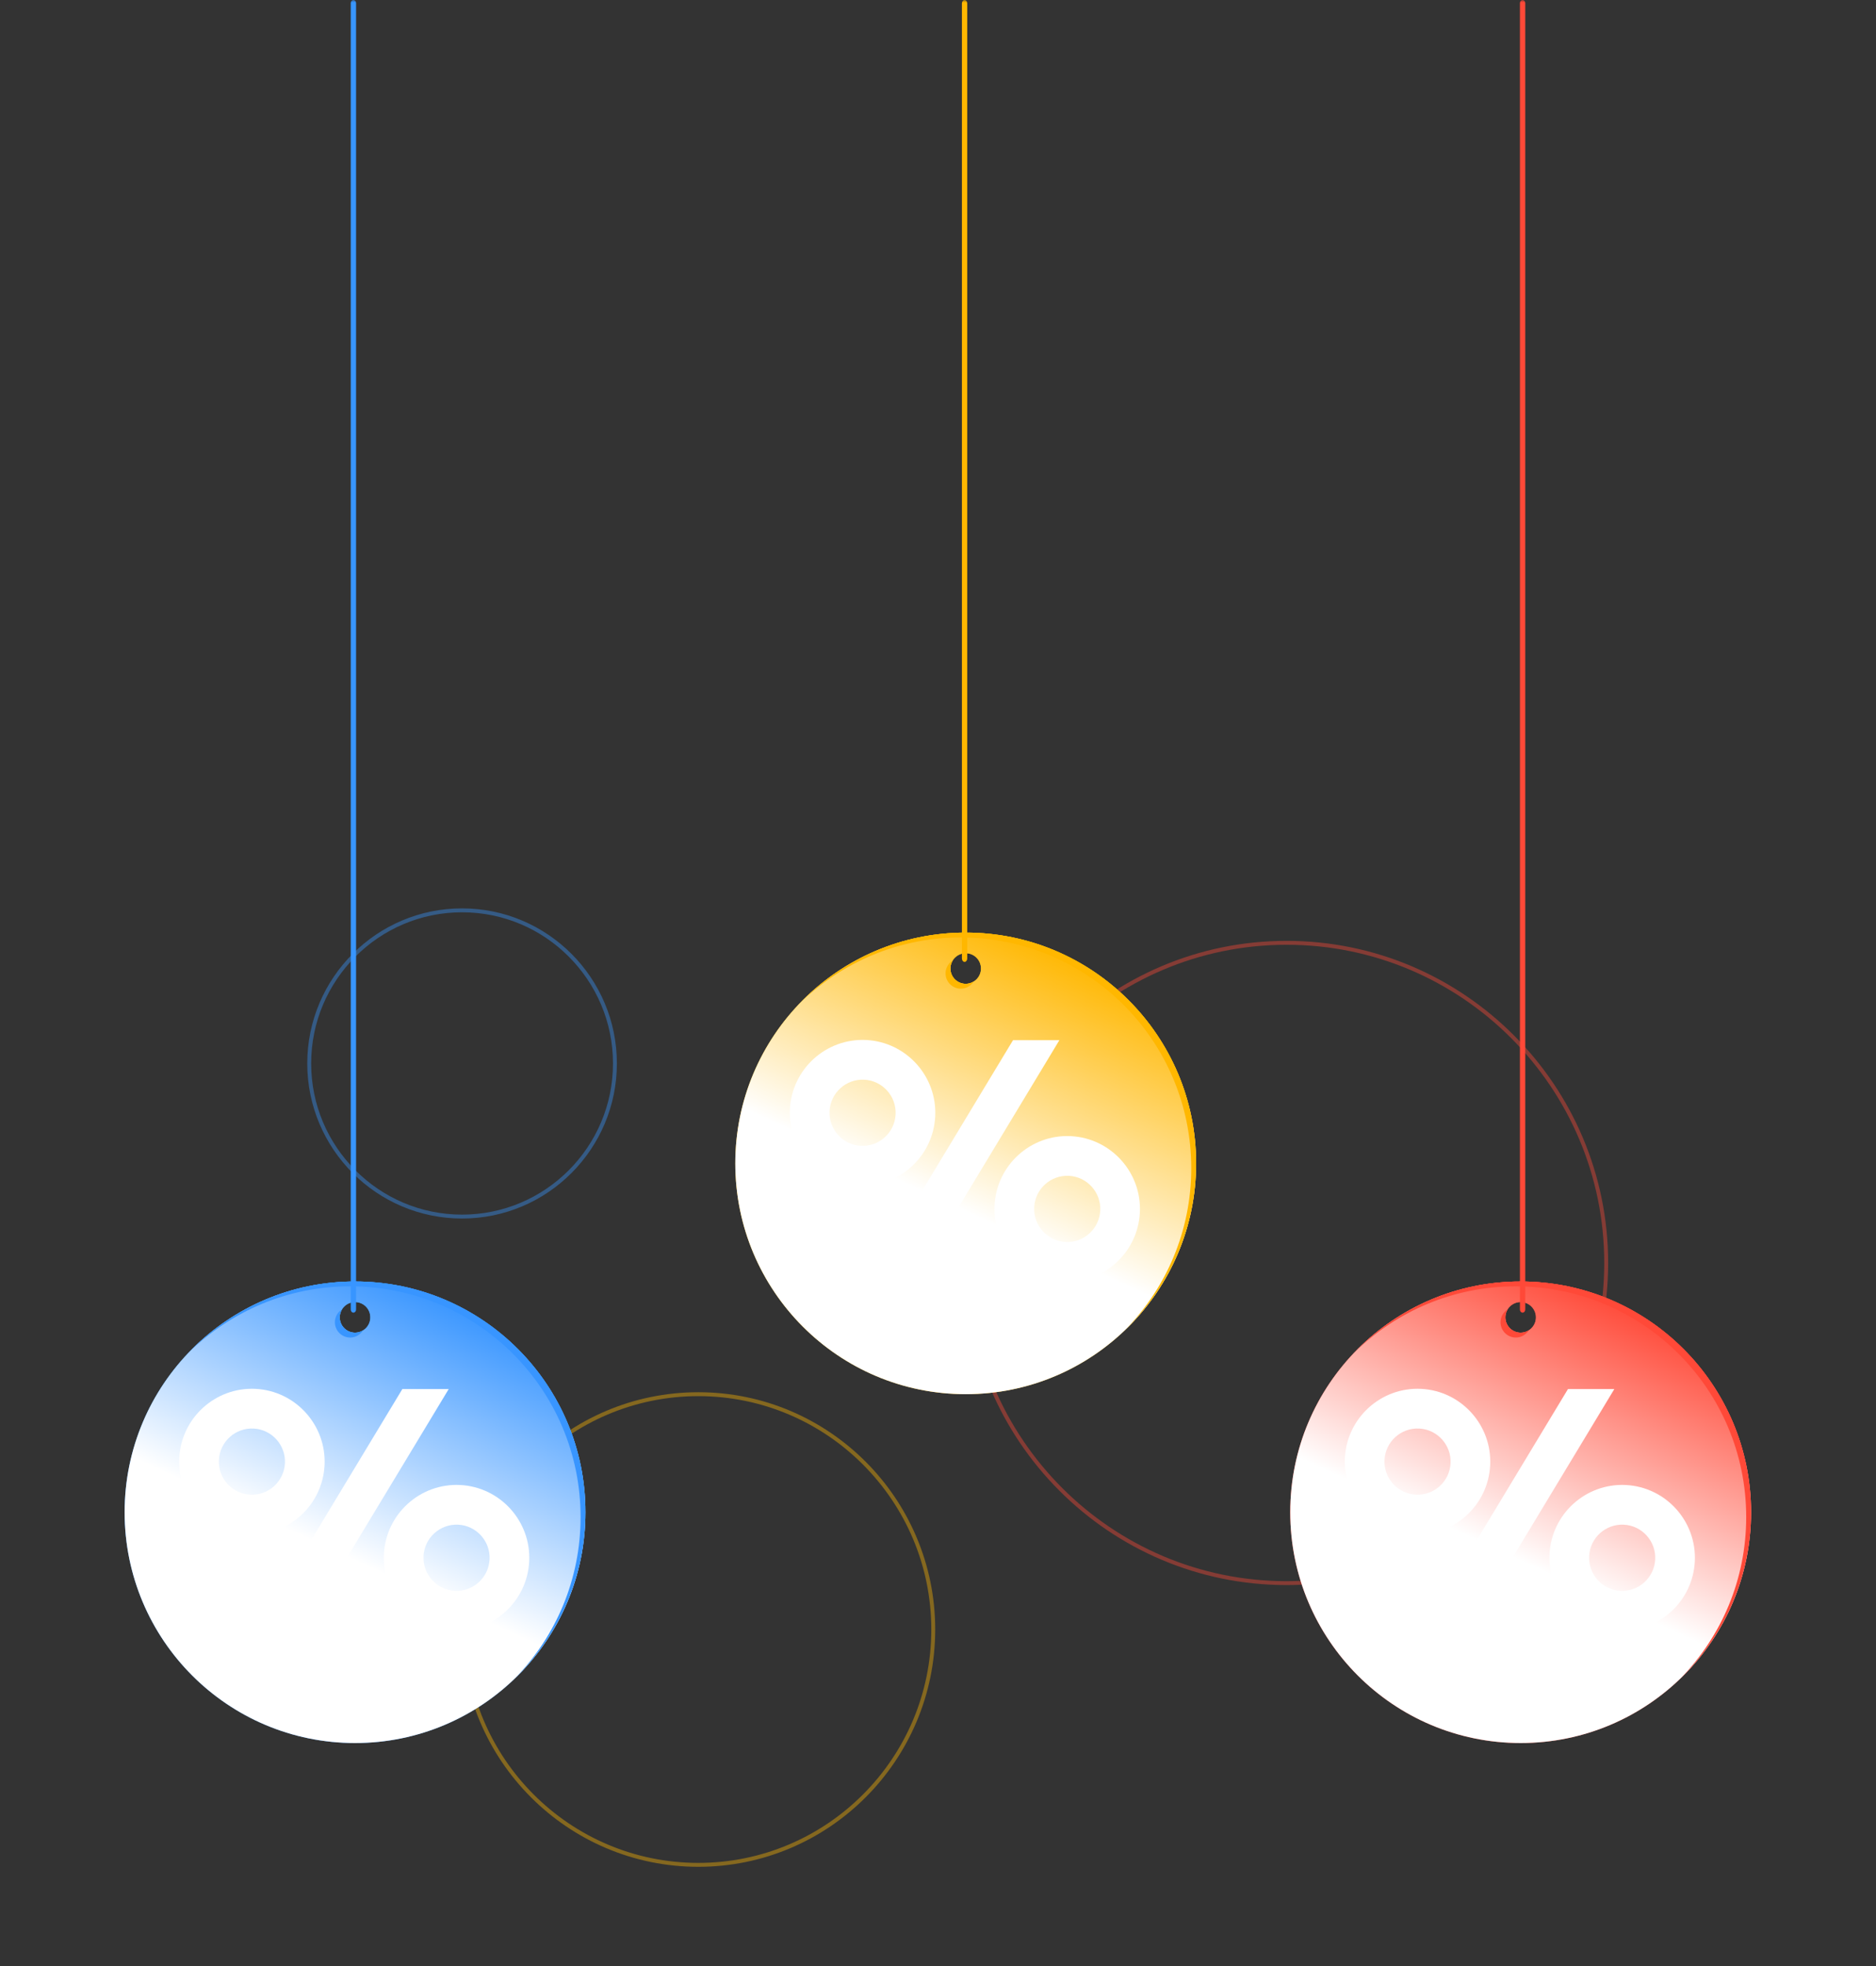 <svg width="353" height="370" viewBox="0 0 353 370" fill="none" xmlns="http://www.w3.org/2000/svg">
<rect x="0" y="0" width="353" height="370" fill="#333333" stroke="none"/>
<g clip-path="url(#clip0_5603_71)">
<g opacity="0.4">
<path d="M86.947 229.291C70.884 229.291 57.816 216.201 57.816 200.111C57.816 184.021 70.884 170.931 86.947 170.931C103.009 170.931 116.077 184.021 116.077 200.111C116.077 216.201 103.009 229.291 86.947 229.291ZM86.947 171.667C71.29 171.667 58.551 184.427 58.551 200.111C58.551 215.795 71.289 228.555 86.947 228.555C102.604 228.555 115.342 215.795 115.342 200.111C115.342 184.427 102.604 171.667 86.947 171.667Z" fill="#3895FF"/>
</g>
<g opacity="0.4">
<path d="M131.398 351.279C106.819 351.279 86.823 331.249 86.823 306.628C86.823 282.007 106.819 261.977 131.398 261.977C155.977 261.977 175.974 282.007 175.974 306.628C175.974 331.249 155.977 351.279 131.398 351.279ZM131.398 262.713C107.226 262.713 87.558 282.414 87.558 306.628C87.558 330.842 107.226 350.543 131.398 350.543C155.571 350.543 175.239 330.843 175.239 306.628C175.239 282.412 155.571 262.713 131.398 262.713Z" fill="#FFB700"/>
</g>
<g opacity="0.4">
<path d="M242.092 298.265C208.727 298.265 181.583 271.076 181.583 237.654C181.583 204.232 208.727 177.042 242.092 177.042C275.457 177.042 302.6 204.232 302.6 237.654C302.6 271.076 275.457 298.265 242.092 298.265ZM242.092 177.779C209.133 177.779 182.319 204.639 182.319 237.654C182.319 270.669 209.133 297.529 242.092 297.529C275.051 297.529 301.865 270.669 301.865 237.654C301.865 204.639 275.051 177.779 242.092 177.779Z" fill="#FF4938"/>
</g>
<mask id="mask0_5603_71" style="mask-type:luminance" maskUnits="userSpaceOnUse" x="0" y="0" width="353" height="406">
<path d="M353 0H0V406H353V0Z" fill="white"/>
</mask>
<g mask="url(#mask0_5603_71)">
<path d="M66.806 241.132C42.861 241.132 23.451 260.576 23.451 284.561C23.451 308.545 42.862 327.989 66.806 327.989C90.749 327.989 110.161 308.545 110.161 284.561C110.161 260.576 90.749 241.132 66.806 241.132ZM66.806 250.771C65.218 250.771 63.93 249.481 63.93 247.89C63.93 246.299 65.218 245.01 66.806 245.01C68.394 245.01 69.681 246.299 69.681 247.89C69.681 249.481 68.394 250.771 66.806 250.771Z" fill="#3895FF"/>
<path style="mix-blend-mode:multiply" d="M66.806 241.132C42.861 241.132 23.451 260.576 23.451 284.561C23.451 308.545 42.862 327.989 66.806 327.989C90.749 327.989 110.161 308.545 110.161 284.561C110.161 260.576 90.749 241.132 66.806 241.132ZM66.806 250.771C65.218 250.771 63.93 249.481 63.93 247.89C63.93 246.299 65.218 245.01 66.806 245.01C68.394 245.01 69.681 246.299 69.681 247.89C69.681 249.481 68.394 250.771 66.806 250.771Z" fill="url(#paint0_linear_5603_71)"/>
<g style="mix-blend-mode:screen">
<path d="M63.929 247.89C63.929 247.33 64.096 246.811 64.372 246.368C63.561 246.878 63.017 247.774 63.017 248.804C63.017 250.395 64.304 251.684 65.892 251.684C66.921 251.684 67.817 251.139 68.324 250.326C67.882 250.604 67.364 250.771 66.804 250.771C65.216 250.771 63.929 249.481 63.929 247.89ZM110.159 284.561C110.159 260.575 90.748 241.132 66.804 241.132C54.6 241.132 43.581 246.19 35.702 254.32C43.508 246.729 54.152 242.046 65.892 242.046C89.837 242.046 109.247 261.49 109.247 285.475C109.247 297.235 104.573 307.896 96.993 315.716C105.109 307.823 110.159 296.786 110.159 284.561Z" fill="#3895FF"/>
</g>
<path d="M61.068 275.734C61.452 268.184 55.633 261.729 48.096 261.344C40.558 260.96 34.114 266.789 33.73 274.339C33.346 281.889 39.165 288.345 46.702 288.729C54.239 289.114 60.684 283.284 61.068 275.734ZM41.186 274.719C41.361 271.287 44.29 268.638 47.716 268.812C51.142 268.987 53.787 271.921 53.613 275.353C53.439 278.785 50.51 281.434 47.083 281.26C43.657 281.085 41.012 278.151 41.186 274.719Z" fill="white"/>
<path d="M86.603 279.436C79.066 279.052 72.621 284.881 72.237 292.431C71.853 299.981 77.672 306.437 85.21 306.822C92.747 307.206 99.192 301.377 99.576 293.827C99.96 286.277 94.14 279.821 86.603 279.436ZM85.589 299.352C82.163 299.178 79.518 296.244 79.692 292.811C79.866 289.379 82.796 286.73 86.222 286.904C89.648 287.079 92.293 290.013 92.119 293.445C91.945 296.877 89.015 299.526 85.589 299.352Z" fill="white"/>
<path d="M57.015 306.802L84.434 261.378H75.711L48.292 306.802H57.015Z" fill="white"/>
<path d="M66.5 247C66.224 247 66 246.741 66 246.422V0.578C66 0.259 66.224 0 66.5 0C66.776 0 67 0.259 67 0.578V246.42C67 246.739 66.776 246.998 66.5 246.998V247Z" fill="#3895FF"/>
<path d="M286.135 241.132C262.19 241.132 242.78 260.576 242.78 284.561C242.78 308.545 262.191 327.989 286.135 327.989C310.078 327.989 329.49 308.545 329.49 284.561C329.49 260.576 310.078 241.132 286.135 241.132ZM286.135 250.771C284.547 250.771 283.259 249.481 283.259 247.89C283.259 246.299 284.547 245.01 286.135 245.01C287.723 245.01 289.01 246.299 289.01 247.89C289.01 249.481 287.723 250.771 286.135 250.771Z" fill="#FF4938"/>
<path style="mix-blend-mode:multiply" d="M286.135 241.132C262.19 241.132 242.78 260.576 242.78 284.561C242.78 308.545 262.191 327.989 286.135 327.989C310.078 327.989 329.49 308.545 329.49 284.561C329.49 260.576 310.078 241.132 286.135 241.132ZM286.135 250.771C284.547 250.771 283.259 249.481 283.259 247.89C283.259 246.299 284.547 245.01 286.135 245.01C287.723 245.01 289.01 246.299 289.01 247.89C289.01 249.481 287.723 250.771 286.135 250.771Z" fill="url(#paint1_linear_5603_71)"/>
<g style="mix-blend-mode:screen">
<path d="M283.259 247.89C283.259 247.33 283.426 246.811 283.703 246.368C282.892 246.878 282.347 247.774 282.347 248.804C282.347 250.395 283.634 251.684 285.222 251.684C286.251 251.684 287.147 251.139 287.654 250.326C287.212 250.604 286.694 250.771 286.135 250.771C284.547 250.771 283.259 249.481 283.259 247.89ZM329.49 284.561C329.49 260.575 310.078 241.132 286.135 241.132C273.93 241.132 262.912 246.19 255.032 254.32C262.839 246.729 273.482 242.046 285.222 242.046C309.167 242.046 328.577 261.49 328.577 285.475C328.577 297.235 323.904 307.896 316.324 315.716C324.44 307.823 329.49 296.786 329.49 284.561Z" fill="#FF4938"/>
</g>
<path d="M280.398 275.734C280.782 268.184 274.963 261.729 267.426 261.344C259.889 260.96 253.444 266.789 253.06 274.339C252.676 281.889 258.496 288.345 266.033 288.729C273.57 289.114 280.014 283.284 280.398 275.734ZM260.517 274.719C260.691 271.287 263.62 268.638 267.046 268.812C270.472 268.987 273.117 271.921 272.943 275.353C272.769 278.785 269.84 281.434 266.414 281.26C262.987 281.085 260.343 278.151 260.517 274.719Z" fill="white"/>
<path d="M305.933 279.436C298.396 279.052 291.951 284.881 291.567 292.431C291.183 299.981 297.003 306.437 304.54 306.822C312.077 307.206 318.522 301.377 318.906 293.827C319.29 286.277 313.47 279.821 305.933 279.436ZM304.92 299.352C301.493 299.178 298.848 296.244 299.023 292.811C299.197 289.379 302.126 286.73 305.552 286.904C308.978 287.079 311.623 290.013 311.449 293.445C311.275 296.877 308.346 299.526 304.92 299.352Z" fill="white"/>
<path d="M276.346 306.802L303.764 261.378H295.04L267.622 306.802H276.346Z" fill="white"/>
<path d="M286.5 247C286.224 247 286 246.741 286 246.422V0.578C286 0.259 286.224 0 286.5 0C286.776 0 287 0.259 287 0.578V246.42C287 246.739 286.776 246.998 286.5 246.998V247Z" fill="#FF4938"/>
<path d="M181.712 175.487C157.767 175.487 138.357 194.932 138.357 218.916C138.357 242.9 157.768 262.345 181.712 262.345C205.655 262.345 225.067 242.9 225.067 218.916C225.067 194.932 205.655 175.487 181.712 175.487ZM181.712 185.126C180.124 185.126 178.836 183.836 178.836 182.246C178.836 180.655 180.124 179.365 181.712 179.365C183.3 179.365 184.587 180.655 184.587 182.246C184.587 183.836 183.3 185.126 181.712 185.126Z" fill="#FFB700"/>
<path style="mix-blend-mode:multiply" d="M181.712 175.487C157.767 175.487 138.357 194.932 138.357 218.916C138.357 242.9 157.768 262.345 181.712 262.345C205.655 262.345 225.067 242.9 225.067 218.916C225.067 194.932 205.655 175.487 181.712 175.487ZM181.712 185.126C180.124 185.126 178.836 183.836 178.836 182.246C178.836 180.655 180.124 179.365 181.712 179.365C183.3 179.365 184.587 180.655 184.587 182.246C184.587 183.836 183.3 185.126 181.712 185.126Z" fill="url(#paint2_linear_5603_71)"/>
<g style="mix-blend-mode:screen">
<path d="M178.836 182.244C178.836 181.683 179.003 181.164 179.28 180.722C178.468 181.232 177.924 182.128 177.924 183.158C177.924 184.749 179.211 186.038 180.799 186.038C181.828 186.038 182.724 185.493 183.231 184.68C182.789 184.957 182.271 185.124 181.712 185.124C180.124 185.124 178.836 183.835 178.836 182.244ZM225.067 218.914C225.067 194.929 205.655 175.486 181.712 175.486C169.507 175.486 158.488 180.544 150.609 188.674C158.416 181.082 169.059 176.4 180.799 176.4C204.744 176.4 224.154 195.844 224.154 219.828C224.154 231.589 219.481 242.25 211.9 250.07C220.017 242.177 225.067 231.14 225.067 218.914Z" fill="#FFB700"/>
</g>
<path d="M175.975 210.09C176.359 202.54 170.54 196.084 163.003 195.699C155.466 195.315 149.021 201.144 148.637 208.694C148.253 216.244 154.072 222.7 161.61 223.084C169.147 223.469 175.591 217.64 175.975 210.09ZM156.094 209.076C156.268 205.644 159.197 202.994 162.623 203.169C166.049 203.343 168.694 206.277 168.52 209.709C168.346 213.142 165.417 215.791 161.991 215.616C158.564 215.442 155.919 212.508 156.094 209.076Z" fill="white"/>
<path d="M201.51 213.792C193.973 213.407 187.528 219.236 187.144 226.786C186.76 234.336 192.58 240.792 200.117 241.177C207.654 241.561 214.099 235.732 214.483 228.182C214.867 220.632 209.047 214.176 201.51 213.792ZM200.498 233.707C197.072 233.533 194.427 230.599 194.601 227.167C194.775 223.735 197.704 221.085 201.13 221.26C204.557 221.434 207.202 224.368 207.027 227.8C206.853 231.232 203.924 233.882 200.498 233.707Z" fill="white"/>
<path d="M171.921 241.156L199.34 195.732H190.617L163.198 241.156H171.921Z" fill="white"/>
<path d="M181.5 181C181.224 181 181 180.708 181 180.35V0.65C181 0.292 181.224 0 181.5 0C181.776 0 182 0.292 182 0.65V180.35C182 180.708 181.776 181 181.5 181Z" fill="#FFB700"/>
</g>
</g>
<defs>
<linearGradient id="paint0_linear_5603_71" x1="63.347" y1="292.049" x2="85.307" y2="244.659" gradientUnits="userSpaceOnUse">
<stop stop-color="white"/>
<stop offset="1" stop-color="#3895FF"/>
</linearGradient>
<linearGradient id="paint1_linear_5603_71" x1="282.677" y1="292.049" x2="304.637" y2="244.659" gradientUnits="userSpaceOnUse">
<stop stop-color="white"/>
<stop offset="1" stop-color="#FF4938"/>
</linearGradient>
<linearGradient id="paint2_linear_5603_71" x1="178.253" y1="226.403" x2="200.214" y2="179.015" gradientUnits="userSpaceOnUse">
<stop stop-color="white"/>
<stop offset="1" stop-color="#FFB700"/>
</linearGradient>
<clipPath id="clip0_5603_71">
<rect width="353" height="370" fill="white"/>
</clipPath>
</defs>
</svg>
